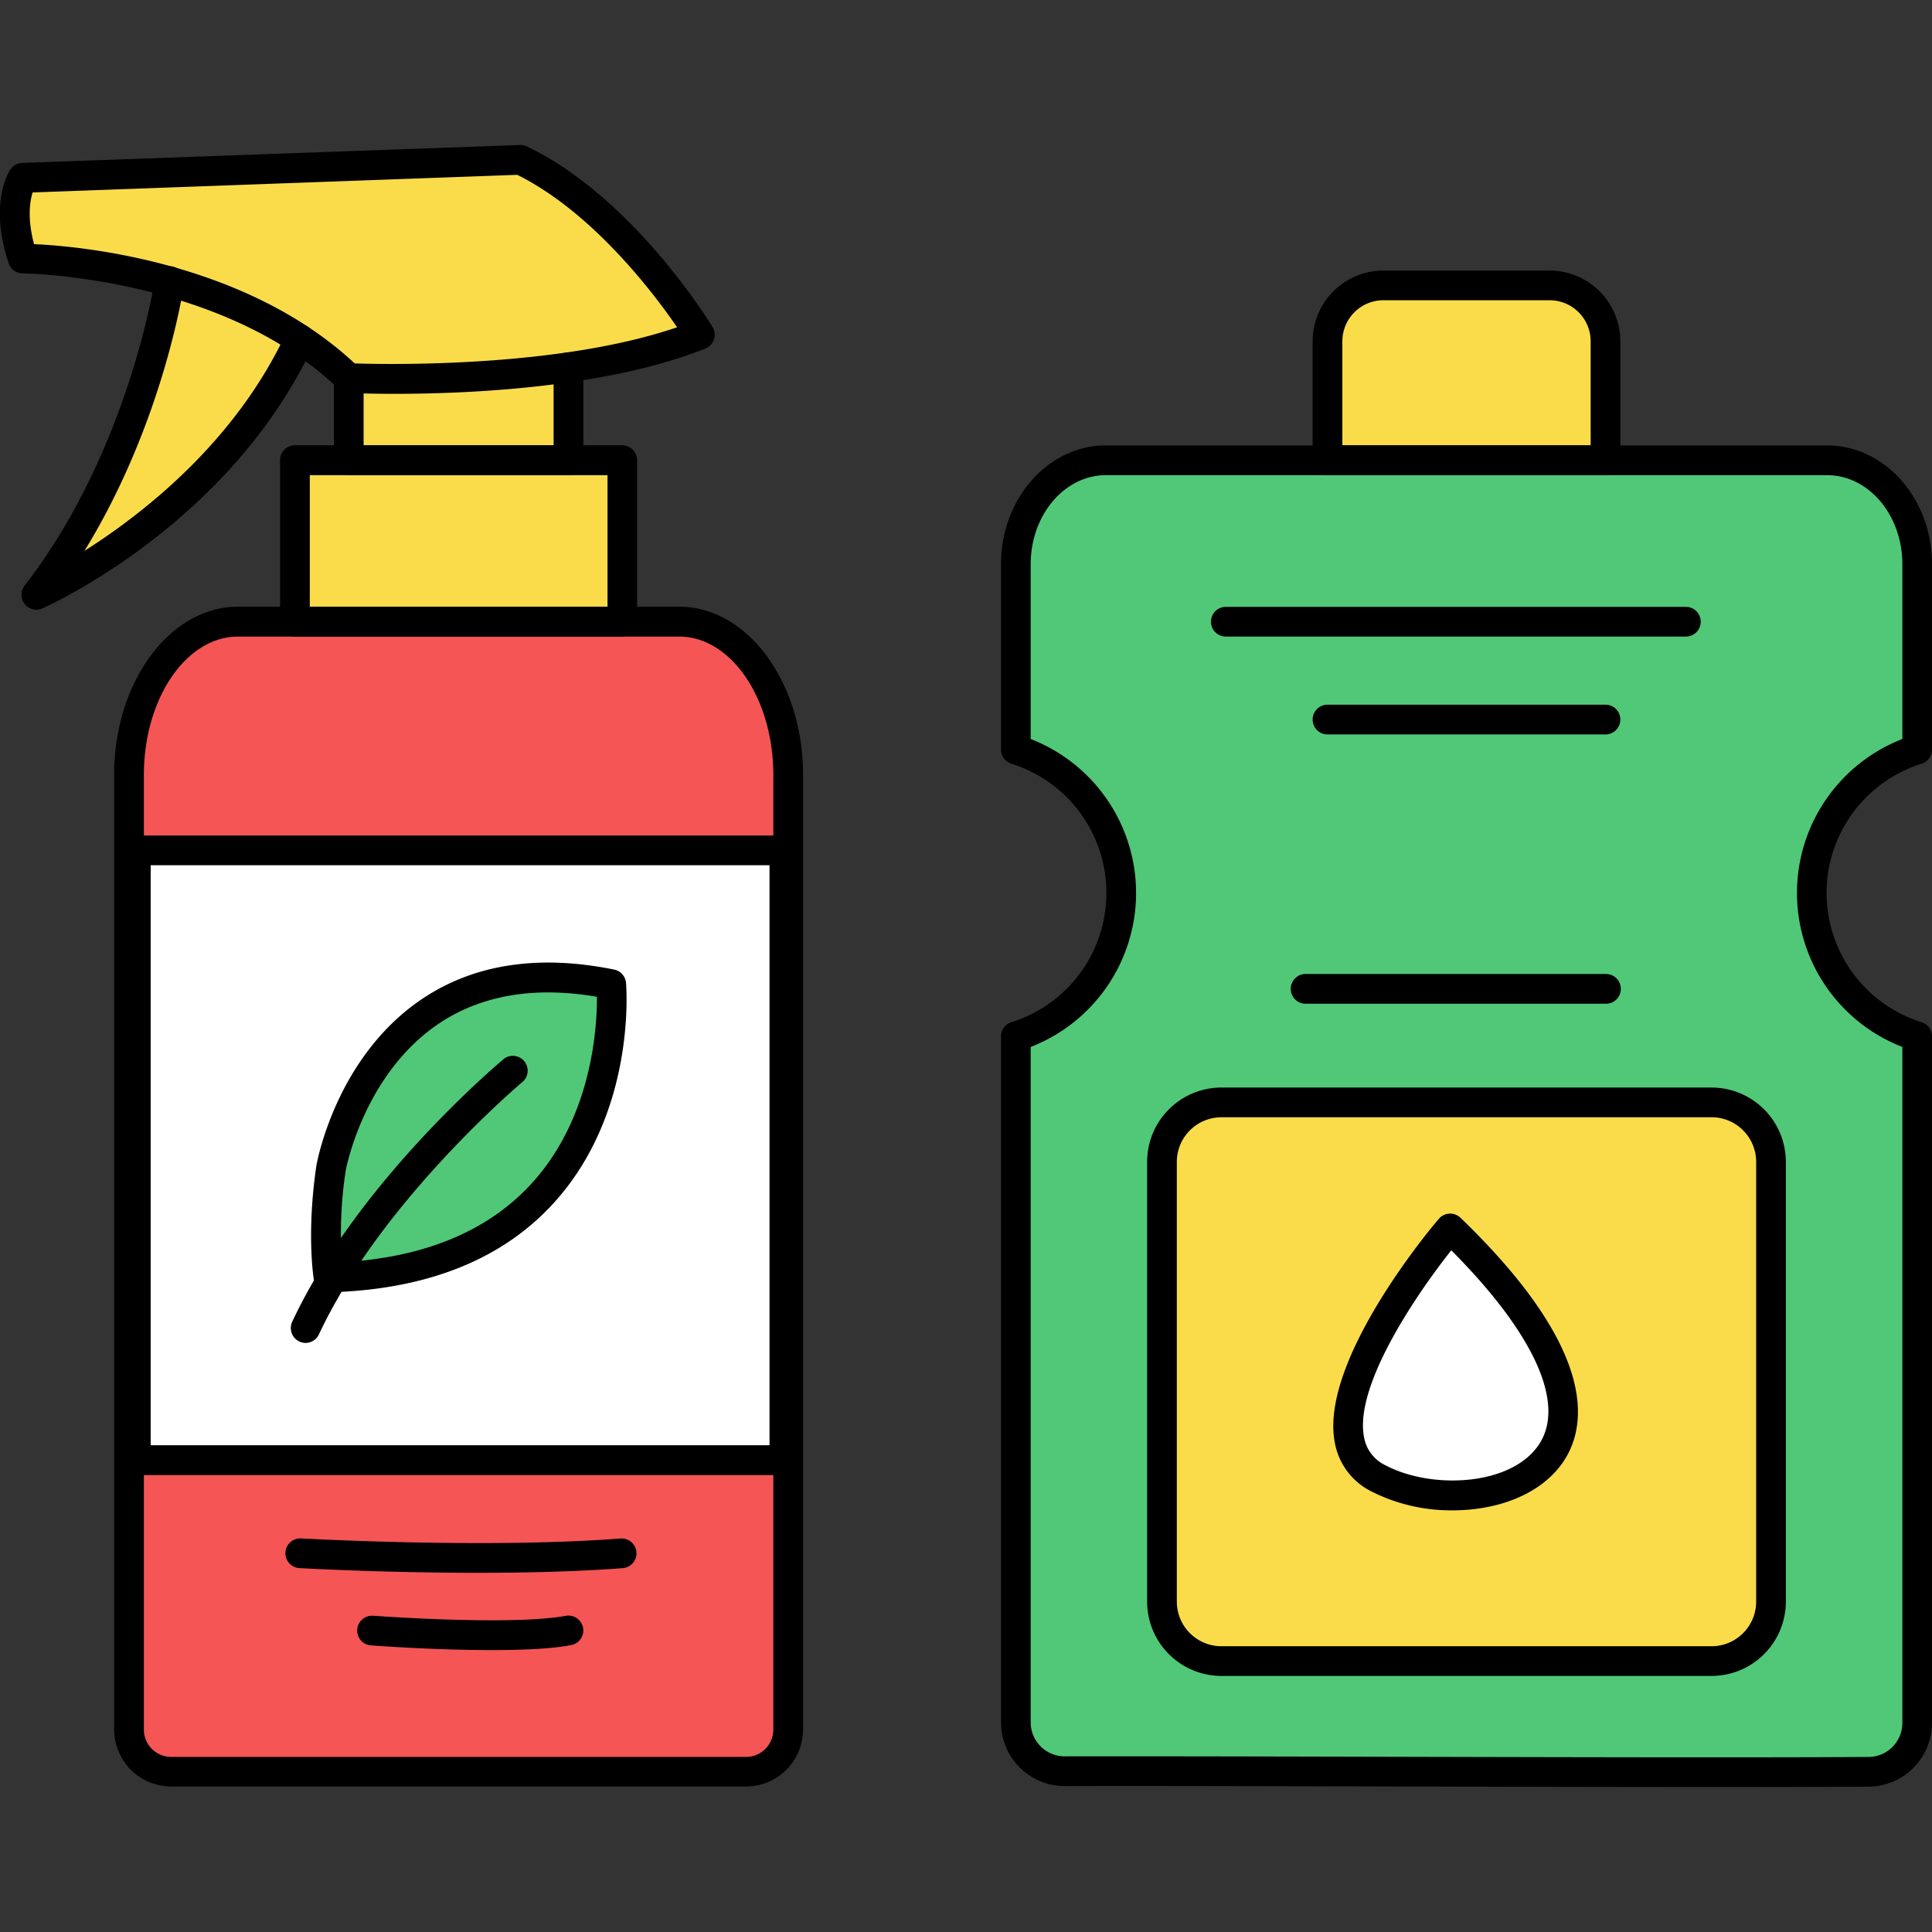 <svg id="Слой_1" height="512" viewBox="0 0 512 512" width="512" xmlns="http://www.w3.org/2000/svg" data-name="Слой 1"><rect x="0" y="0" width="512" height="512" fill="#333333" stroke="none"/><path d="m44.94 74.63s-6.79 46.16-35.31 83c0 0 48.14-21.39 69.82-67.73l.29-19z" fill="#fadc4b"/><path d="m45.37 469.51a11.19 11.19 0 0 1 -11.19-11.19v-253c0-22.42 12.93-40.6 28.88-40.6h116.94c15.95 0 28.88 18.18 28.88 40.6v253a11.19 11.19 0 0 1 -11.19 11.19z" fill="#f55555"/><path d="m35.99 225.36h171.88v161.61h-171.88z" fill="#fff"/><g fill="#fadc4b"><path d="m78.16 121.98h86.75v42.78h-86.75z"/><path d="m92.42 89.89h58.23v32.08h-58.23z"/><path d="m6.07 68.5s53.87.4 86.35 31.69c0 0 57.44 2.77 93.08-11.49 0 0-20.2-33.27-47.53-46.34l-131.9 4.75s-4.76 7.13 0 21.39z"/><path d="m366.61 75.63h44.05a14.81 14.81 0 0 1 14.81 14.81v31.56a0 0 0 0 1 0 0h-73.67a0 0 0 0 1 0 0v-31.56a14.81 14.81 0 0 1 14.81-14.81z"/></g><path d="m480.14 236.65a39.83 39.83 0 0 1 27.93-38v-49.17c0-15.19-10.69-27.5-23.88-27.5h-191.09c-13.19 0-23.88 12.31-23.88 27.5v49.17a39.82 39.82 0 0 1 0 76v181.8a12.94 12.94 0 0 0 13 12.95c43.2-.15 159.32.47 213 .15a12.94 12.94 0 0 0 12.86-12.95v-181.95a39.82 39.82 0 0 1 -27.94-38z" fill="#50c878"/><rect fill="#fadc4b" height="148.05" rx="15.75" width="161.39" x="307.94" y="292.15"/><path d="m384.3 325.52s-44.89 52.58-19 66.28 84.61-2.98 19-66.28z" fill="#fff"/><path d="m162 260.87s6.43 75.55-74.9 77.72c0 0-2-11.49.66-29.06-.02 0 10.76-61.59 74.24-48.66z" fill="#50c878"/><path d="m446.77 168.7h-121.91a3.94 3.94 0 1 1 0-7.88h121.91a3.94 3.94 0 0 1 0 7.88z"/><path d="m425.47 194.63h-73.67a3.94 3.94 0 1 1 0-7.88h73.67a3.94 3.94 0 0 1 0 7.88z"/><path d="m425.57 266h-79.57a3.94 3.94 0 0 1 0-7.88h79.6a3.94 3.94 0 0 1 0 7.88z"/><path d="m126.65 416.81c-25.18 0-46.81-1.22-47.13-1.24a3.94 3.94 0 1 1 .45-7.86c.48 0 48.69 2.75 84.63 0a3.94 3.94 0 0 1 .6 7.85c-12.2.94-25.84 1.25-38.55 1.25z"/><path d="m130.23 437.29c-15.1 0-30.76-1.16-31.75-1.23a3.94 3.94 0 1 1 .59-7.85c.36 0 36.16 2.67 50.88 0a3.94 3.94 0 0 1 1.38 7.76c-5.4 1.03-13.17 1.32-21.1 1.32z"/><path d="m9.63 161.57a3.94 3.94 0 0 1 -3.12-6.35c27.58-35.61 34.49-80.71 34.49-81.16a3.94 3.94 0 1 1 7.79 1.15c-.25 1.69-5.65 37-26.4 70.77 15.57-9.87 40-28.91 53.44-57.75a3.94 3.94 0 0 1 7.17 3.33c-22 47.14-69.75 68.77-71.77 69.67a3.93 3.93 0 0 1 -1.6.34z"/><path d="m197.69 473.44h-152.32a15.14 15.14 0 0 1 -15.12-15.12v-253c0-24.56 14.72-44.54 32.82-44.54h116.93c18.09 0 32.82 20 32.82 44.54v253a15.14 15.14 0 0 1 -15.13 15.12zm-134.62-304.74c-13.75 0-24.94 16.44-24.94 36.66v253a7.26 7.26 0 0 0 7.25 7.25h152.31a7.26 7.26 0 0 0 7.25-7.25v-253c0-20.21-11.19-36.66-24.94-36.66z"/><path d="m207.87 390.91h-171.87a3.94 3.94 0 0 1 -4-3.91v-161.64a3.94 3.94 0 0 1 4-3.94h171.87a3.94 3.94 0 0 1 3.94 3.94v161.64a3.94 3.94 0 0 1 -3.94 3.91zm-167.94-7.91h164v-153.7h-164z"/><path d="m164.9 168.7h-86.74a3.94 3.94 0 0 1 -3.94-3.94v-42.76a3.94 3.94 0 0 1 3.94-4h86.74a3.94 3.94 0 0 1 3.94 3.94v42.78a3.94 3.94 0 0 1 -3.94 3.98zm-82.8-7.88h78.9v-34.9h-78.9z"/><path d="m150.64 125.92h-58.22a3.94 3.94 0 0 1 -3.94-3.92v-21.81a3.94 3.94 0 0 1 7.88 0v17.81h50.35v-20.67a3.94 3.94 0 0 1 7.88 0v24.67a3.94 3.94 0 0 1 -3.95 3.92z"/><path d="m104.62 104.37c-7.12 0-11.75-.21-12.39-.24a3.94 3.94 0 0 1 -2.54-1.1c-30.94-29.81-83.13-30.58-83.69-30.59a3.94 3.94 0 0 1 -3.71-2.69c-5.21-15.64-.14-23.93.46-24.82a3.94 3.94 0 0 1 3.14-1.75l131.9-4.75a3.87 3.87 0 0 1 1.84.38c28.07 13.42 48.35 46.45 49.2 47.85a3.94 3.94 0 0 1 -1.9 5.7c-26.21 10.5-63.22 12.01-82.31 12.01zm-10.62-8.06c8.63.29 54.06 1.18 85.44-9.58-6.13-8.94-22.34-30.44-42.36-40.4l-128.43 4.67c-.71 2.24-1.47 6.77.37 13.7 11.8.51 55.79 4.4 84.98 31.61z"/><path d="m425.47 125.92h-73.67a3.94 3.94 0 0 1 -3.94-3.94v-31.54a18.77 18.77 0 0 1 18.75-18.74h44.05a18.77 18.77 0 0 1 18.75 18.75v31.55a3.94 3.94 0 0 1 -3.94 3.92zm-69.73-7.92h65.8v-27.56a10.88 10.88 0 0 0 -10.87-10.87h-44.06a10.88 10.88 0 0 0 -10.87 10.87z"/><path d="m454.58 473.58c-26.76 0-57.94-.08-86.7-.15-34.49-.08-67.06-.16-85.67-.1h-.06a16.88 16.88 0 0 1 -16.87-16.88v-181.8a3.94 3.94 0 0 1 2.76-3.76 35.88 35.88 0 0 0 0-68.49 3.94 3.94 0 0 1 -2.76-3.76v-49.16c0-17.34 12.48-31.44 27.82-31.44h191.08c15.34 0 27.82 14.1 27.82 31.44v49.16a3.94 3.94 0 0 1 -2.76 3.76 35.88 35.88 0 0 0 0 68.49 3.94 3.94 0 0 1 2.76 3.76v181.95a16.92 16.92 0 0 1 -16.78 16.88c-11.22.07-25.22.1-40.64.1zm-155.24-8.14c18.56 0 43 .06 68.57.12 45.35.11 96.76.24 127.28.05a9 9 0 0 0 8.95-9v-179.16a43.77 43.77 0 0 1 0-81.6v-46.37c0-13-8.95-23.56-19.95-23.56h-191.09c-11 0-19.95 10.57-19.95 23.56v46.37a43.77 43.77 0 0 1 0 81.6v179a9 9 0 0 0 9 9c4.85-.01 10.66-.01 17.18-.01z"/><path d="m453.58 444.14h-129.89a19.71 19.71 0 0 1 -19.69-19.69v-116.55a19.71 19.71 0 0 1 19.69-19.69h129.89a19.71 19.71 0 0 1 19.69 19.69v116.55a19.71 19.71 0 0 1 -19.69 19.69zm-129.89-148.05a11.83 11.83 0 0 0 -11.82 11.82v116.54a11.83 11.83 0 0 0 11.82 11.82h129.89a11.83 11.83 0 0 0 11.82-11.82v-116.55a11.83 11.83 0 0 0 -11.82-11.82z"/><path d="m384.94 400.26a46.79 46.79 0 0 1 -21.47-5 18 18 0 0 1 -9.74-13c-4.17-21.81 26.27-57.78 27.58-59.26a3.94 3.94 0 0 1 5.73-.28c38 36.63 33.1 56.61 26.83 65.26-6.11 8.4-17.49 12.28-28.93 12.28zm-.33-68.92c-9.23 11.62-25.74 35.87-23.14 49.45a10.17 10.17 0 0 0 5.68 7.52c12 6.36 32.71 5.56 40.34-5 7.78-10.71-.56-29.55-22.88-51.96z"/><path d="m87.07 342.53a3.94 3.94 0 0 1 -3.88-3.28c-.08-.49-2-12.32.65-30.3.22-1.25 5.24-28.65 27.7-44 13.81-9.41 31-12.1 51.22-8a3.94 3.94 0 0 1 3.14 3.53c.12 1.37 2.62 34-18.78 57.91-13.67 15.29-33.83 23.39-59.94 24.09zm58.24-79.53c-11.23 0-21.05 2.83-29.33 8.48-19.74 13.52-24.32 38.52-24.36 38.73a108.89 108.89 0 0 0 -1 24.29c22.06-1.24 39.07-8.38 50.62-21.26 15.63-17.44 17-40.9 16.95-49.08a76.91 76.91 0 0 0 -12.88-1.16z"/><path d="m81 355.89a3.94 3.94 0 0 1 -3.56-5.61c17.38-37.16 54.66-68.46 56.23-69.78a3.94 3.94 0 0 1 5 6.05c-.37.31-37.52 31.52-54.14 67.06a3.94 3.94 0 0 1 -3.53 2.28z"/></svg>